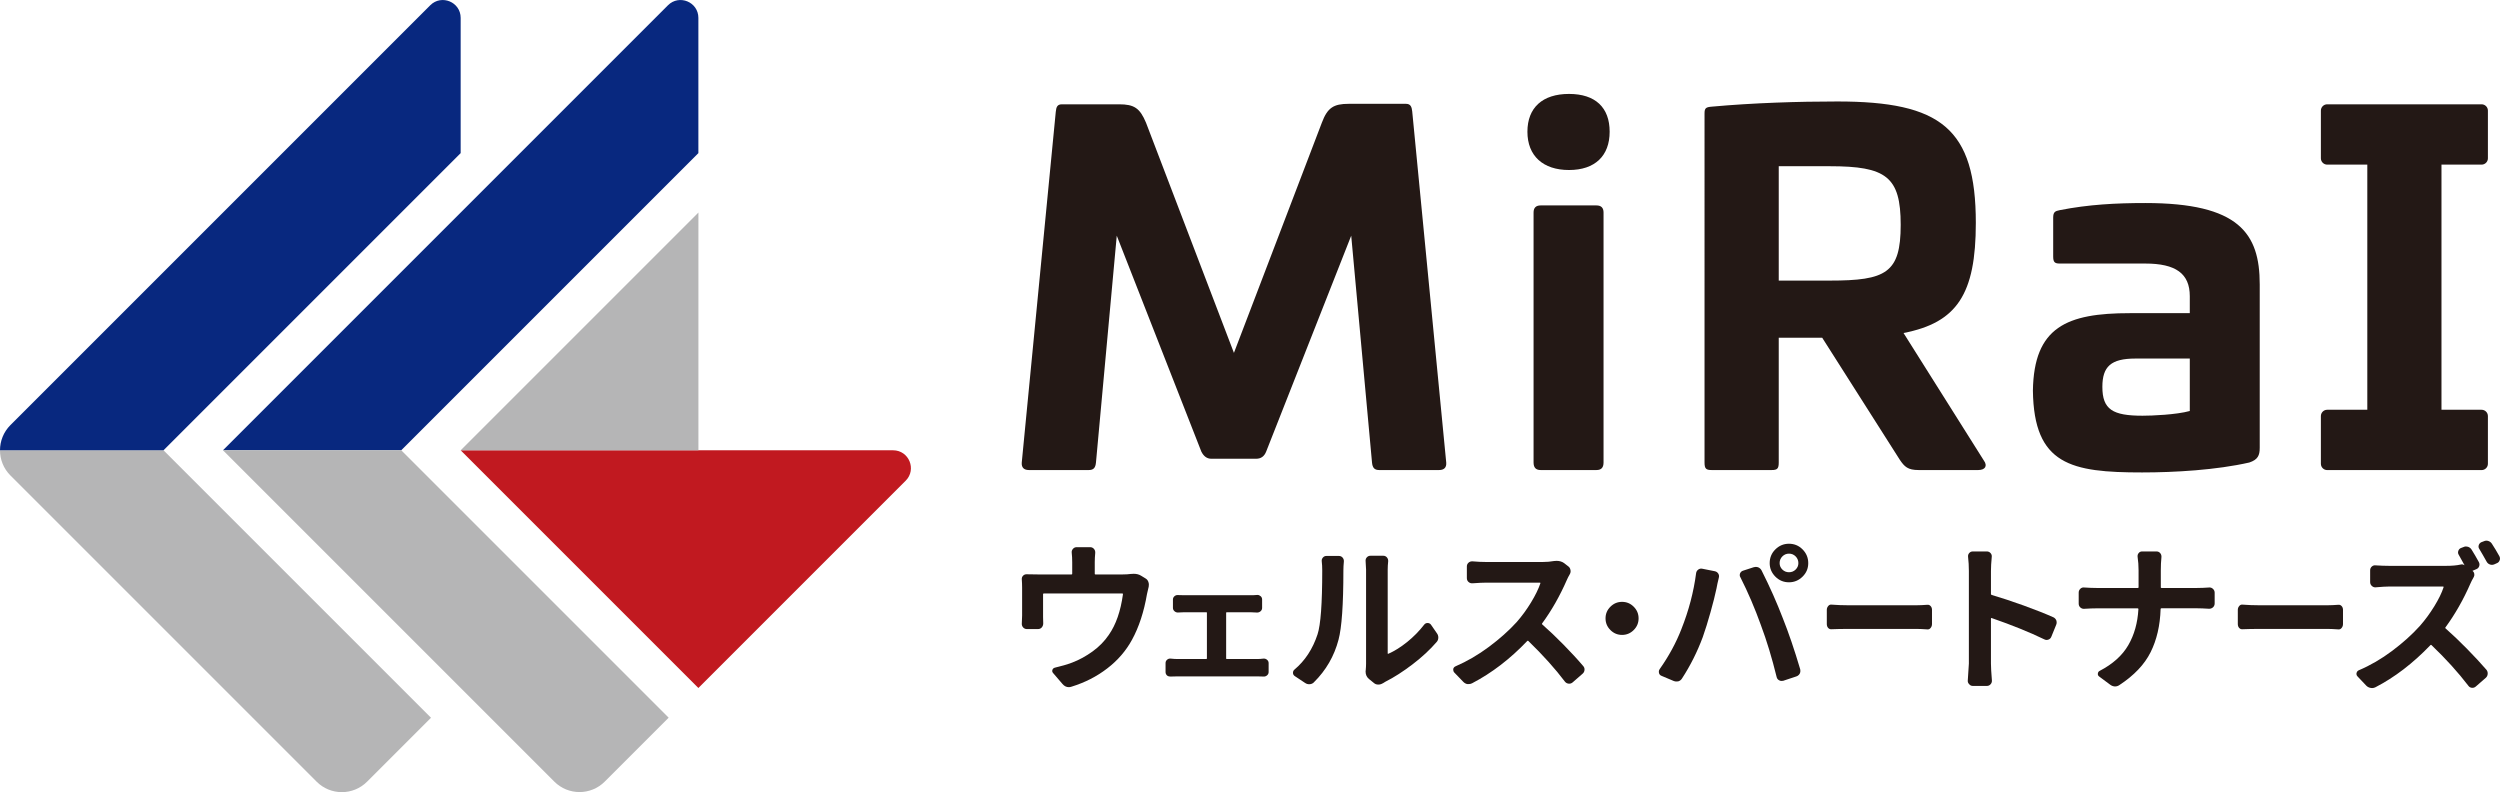 <?xml version="1.0" encoding="UTF-8"?>
<svg id="_レイヤー_2" data-name="レイヤー 2" xmlns="http://www.w3.org/2000/svg" viewBox="0 0 626.27 198.43">
  <defs>
    <style>
      .cls-1 {
        fill: #c11920;
      }

      .cls-2 {
        fill: #231815;
      }

      .cls-3 {
        fill: #b5b5b6;
      }

      .cls-4 {
        fill: #08287f;
      }
    </style>
  </defs>
  <g id="_レイヤー_1-2" data-name="レイヤー 1">
    <g>
      <g>
        <g>
          <path class="cls-2" d="M352.23,26.01c1.18,0,1.42.83,1.54,1.89l8.52,87.96c.12,1.3-.59,1.89-1.78,1.89h-15.03c-1.18,0-1.66-.59-1.78-1.89l-5.21-56.82-21.31,54.1c-.47,1.18-1.3,1.78-2.49,1.78h-11.25c-1.07,0-1.89-.59-2.49-1.78l-21.19-54.1-5.21,56.82c-.12,1.3-.59,1.89-1.78,1.89h-15.03c-1.18,0-1.89-.59-1.78-1.89l8.52-87.84c.12-1.18.36-1.89,1.54-1.89h14.32c3.79,0,5.21.95,6.75,4.62l22.02,57.65,22.02-57.65c1.42-3.79,2.96-4.74,6.75-4.74h14.32Z"/>
          <path class="cls-2" d="M403.23,33c0,6.04-3.67,9.59-10.18,9.59s-10.42-3.55-10.42-9.59,3.79-9.47,10.42-9.47,10.18,3.43,10.18,9.47ZM399.92,51.46c1.18,0,1.78.59,1.78,1.78v62.62c0,1.3-.59,1.89-1.78,1.89h-13.97c-1.18,0-1.78-.59-1.78-1.89v-62.62c0-1.18.59-1.78,1.78-1.78h13.97Z"/>
          <path class="cls-2" d="M494.96,55.84c0,17.88-4.74,24.98-18.11,27.58l20.13,31.96c.95,1.3.36,2.37-1.42,2.37h-14.92c-2.72,0-3.55-.83-4.74-2.6l-19.42-30.54h-10.89v31.25c0,1.54-.36,1.89-1.78,1.89h-15.03c-1.42,0-1.78-.36-1.78-1.89V28.38c0-1.3.36-1.54,1.78-1.66,10.42-.95,21.78-1.3,31.49-1.3,25.93,0,34.69,6.75,34.69,30.42ZM445.59,41.64v28.65h12.79c14.09,0,17.76-1.89,17.76-13.97s-3.67-14.68-17.76-14.68h-12.79Z"/>
          <path class="cls-2" d="M566.08,71.23v40.96c0,1.89-.47,2.96-2.6,3.67-8.29,1.89-18.7,2.49-26.87,2.49-17.76,0-27.11-1.89-27.35-20.48.24-15.98,8.52-19.42,24.27-19.42h15.03v-4.26c0-5.68-3.55-8.17-11.13-8.17h-21.43c-1.3,0-1.66-.36-1.66-1.78v-9.71c0-1.42.47-1.66,1.66-1.89,7.22-1.42,14.09-1.78,21.43-1.78,23.44,0,28.65,7.58,28.65,20.36ZM534.95,89.82c-6.16,0-8.29,2.01-8.29,7.1,0,5.68,2.6,7.22,10.06,7.22,2.37,0,8.41-.24,11.84-1.18v-13.14h-13.61Z"/>
          <path class="cls-2" d="M621.66,41.24c.87,0,1.58-.71,1.58-1.58v-11.95c0-.87-.71-1.58-1.58-1.58h-38.68c-.87,0-1.58.71-1.58,1.58v11.95c0,.87.71,1.58,1.58,1.58h10.05v61.41h-10.05c-.87,0-1.58.71-1.58,1.58v11.95c0,.87.71,1.58,1.58,1.58h38.68c.87,0,1.58-.71,1.58-1.58v-11.95c0-.87-.71-1.58-1.58-1.58h-10.05v-61.41h10.05Z"/>
        </g>
        <g>
          <path class="cls-2" d="M283.26,143.78c.26-.03.51-.04.75-.04.71,0,1.32.16,1.82.47l1.1.67c.37.21.62.51.75.91.08.21.12.43.12.67,0,.16-.01.33-.04.51-.13.53-.28,1.14-.43,1.85-.76,4.45-2.01,8.26-3.75,11.44-1.5,2.76-3.57,5.16-6.2,7.18-2.63,2.03-5.62,3.55-8.96,4.58-.24.08-.46.12-.67.12-.61,0-1.13-.26-1.58-.79l-2.37-2.76c-.21-.24-.26-.5-.16-.79.1-.29.32-.47.63-.55,1.6-.37,3.04-.79,4.3-1.26,1.79-.68,3.5-1.62,5.13-2.8,1.63-1.18,2.99-2.56,4.06-4.14,1.79-2.55,2.97-5.94,3.55-10.18.03-.13-.03-.2-.16-.2h-19.69c-.11,0-.16.07-.16.2v5.72c0,.5.01,1.03.04,1.58,0,.39-.13.73-.37,1.01-.25.28-.57.41-.97.41h-2.76c-.37,0-.68-.14-.95-.43-.21-.26-.32-.55-.32-.87l.08-2.09v-7.02c0-.71-.03-1.39-.08-2.05-.03-.37.09-.68.34-.93s.56-.36.93-.34c.76.03,1.67.04,2.72.04h8.48c.1,0,.16-.05.16-.16v-2.92c0-.84-.04-1.62-.12-2.33-.05-.37.05-.7.3-.99.25-.29.56-.43.93-.43h3.39c.37,0,.68.14.93.41.25.28.36.61.34,1.01-.08.84-.12,1.62-.12,2.33v2.92c0,.11.05.16.16.16h6.87c.76,0,1.42-.04,1.97-.12Z"/>
          <path class="cls-2" d="M307.15,164.91c0,.12.05.18.14.18h7.74c.43,0,.92-.04,1.49-.11.33-.02.63.08.89.3.26.22.39.5.39.83v2.24c0,.33-.13.61-.39.83-.26.22-.56.33-.89.3-.5-.02-.99-.04-1.49-.04h-20.1c-.62,0-1.18.01-1.7.04h-.11c-.28,0-.55-.09-.78-.28-.24-.24-.36-.52-.36-.85v-2.24c0-.33.12-.61.37-.83s.54-.33.87-.3c.66.07,1.23.11,1.7.11h7.28c.09,0,.14-.06.14-.18v-11.4c0-.09-.05-.14-.14-.14h-5.5c-.43,0-.97.02-1.63.07-.33,0-.62-.11-.87-.34s-.37-.5-.37-.83v-2.1c0-.31.12-.57.37-.8.25-.22.54-.33.87-.3.52.02,1.07.04,1.63.04h16.66c.47,0,.99-.02,1.56-.07h.11c.28,0,.54.11.78.32.24.21.36.49.36.82v2.1c0,.33-.12.61-.37.83s-.54.34-.87.34c-.64-.05-1.16-.07-1.56-.07h-6.07c-.09,0-.14.05-.14.14v11.4Z"/>
          <path class="cls-2" d="M329.14,170.93c-.29.29-.64.45-1.07.47-.42.03-.8-.08-1.14-.32l-2.56-1.7c-.32-.21-.47-.49-.47-.83s.13-.62.39-.83c2.63-2.21,4.55-5.14,5.76-8.8.79-2.39,1.18-7.72,1.18-15.98,0-.89-.04-1.66-.12-2.29-.05-.37.04-.69.28-.97.24-.28.53-.41.87-.41h3.16c.37,0,.67.14.91.41.24.28.34.6.32.97-.08.82-.12,1.57-.12,2.25,0,8.55-.41,14.34-1.22,17.36-1.08,4.1-3.13,7.66-6.16,10.65ZM346.39,171.17c-.34.21-.71.32-1.1.32h-.04c-.42,0-.78-.13-1.07-.39l-1.22-.99c-.58-.47-.87-1.1-.87-1.89,0-.13.01-.26.04-.39.05-.55.08-1.08.08-1.58v-23.56l-.12-2.25c0-.32.1-.59.32-.83.24-.26.54-.39.91-.39h3.2c.37,0,.67.14.91.41.24.28.34.6.32.97-.08.74-.12,1.45-.12,2.13v20.95c0,.11.07.13.2.08,1.5-.66,3.05-1.63,4.66-2.92,1.6-1.29,3.04-2.75,4.3-4.38.21-.26.49-.39.83-.39s.62.13.83.39l1.5,2.17c.24.32.36.67.36,1.07,0,.45-.14.83-.43,1.14-1.66,1.92-3.66,3.78-6.02,5.58s-4.62,3.26-6.81,4.36c-.24.13-.45.26-.63.39Z"/>
          <path class="cls-2" d="M389.28,140.54c.24-.03.46-.04.67-.04.71,0,1.33.18,1.85.55l1.07.83c.29.21.47.51.55.91s.01.76-.2,1.1c-.29.5-.51.93-.67,1.3-1.79,4.1-3.87,7.76-6.23,10.97-.08.11-.07.2.04.28,1.66,1.45,3.43,3.14,5.33,5.07,1.89,1.93,3.53,3.7,4.89,5.31.24.26.36.55.36.87,0,.45-.17.82-.51,1.1l-2.49,2.17c-.29.24-.62.34-.99.3-.37-.04-.67-.2-.91-.49-2.42-3.21-5.48-6.62-9.19-10.22-.11-.08-.2-.07-.28.04-4.29,4.5-8.89,8.02-13.81,10.58-.26.13-.54.2-.83.2h-.36c-.39-.08-.74-.28-1.03-.59l-2.25-2.33c-.16-.18-.24-.39-.24-.63v-.24c.08-.32.28-.54.59-.67,2.87-1.24,5.65-2.86,8.35-4.87,2.7-2.01,5-4.07,6.93-6.18,1.32-1.5,2.52-3.14,3.61-4.93,1.09-1.79,1.87-3.39,2.35-4.81.03-.1-.01-.16-.12-.16h-13.53c-.76,0-1.88.05-3.35.16-.39.03-.73-.09-1.01-.34-.28-.25-.41-.57-.41-.97v-2.92c0-.37.14-.68.41-.93.28-.25.61-.36,1.01-.34,1.26.11,2.38.16,3.35.16h14.25c1,0,1.93-.08,2.8-.24Z"/>
          <path class="cls-2" d="M403.42,157.83c-.81-.81-1.22-1.78-1.22-2.92s.4-2.11,1.22-2.92c.81-.81,1.78-1.22,2.92-1.22s2.11.41,2.92,1.22c.81.81,1.22,1.78,1.22,2.92s-.41,2.11-1.22,2.92c-.81.81-1.78,1.22-2.92,1.22s-2.11-.41-2.92-1.22Z"/>
          <path class="cls-2" d="M421.22,157.55c1.84-4.63,3.06-9.29,3.67-13.97.05-.37.23-.66.53-.89.3-.22.64-.3,1.01-.22l3.16.63c.37.08.65.28.85.59.2.32.24.66.14,1.03-.26,1.05-.46,1.96-.59,2.72-.32,1.53-.81,3.49-1.48,5.88-.67,2.39-1.32,4.49-1.95,6.27-1.37,3.68-3.1,7.14-5.21,10.38-.21.34-.51.58-.91.71-.18.03-.36.04-.51.04-.21,0-.42-.04-.63-.12l-3.08-1.3c-.34-.13-.55-.37-.63-.71-.03-.1-.04-.21-.04-.32,0-.24.07-.45.2-.63,2.29-3.24,4.12-6.6,5.48-10.1ZM441.15,156.68c-1.53-4.26-3.25-8.29-5.17-12.07-.11-.16-.16-.33-.16-.51,0-.16.03-.32.08-.47.16-.34.41-.57.75-.67l2.68-.87c.18-.05.36-.08.51-.08.21,0,.42.04.63.12.37.16.64.42.83.79,2.08,4.13,3.85,8.13,5.33,12,1.42,3.55,2.87,7.8,4.34,12.75.03.16.04.3.04.43,0,.11-.01.21-.04.32-.05.24-.16.45-.34.63-.17.18-.38.32-.61.39l-3.31,1.1c-.16.03-.3.04-.43.04-.21,0-.41-.05-.59-.16-.34-.18-.55-.46-.63-.83-1.18-4.81-2.49-9.12-3.91-12.9ZM443.32,141.06c0-1.34.47-2.49,1.42-3.43s2.08-1.42,3.41-1.42,2.47.47,3.41,1.42,1.42,2.09,1.42,3.43-.47,2.45-1.42,3.39-2.09,1.42-3.41,1.42-2.47-.47-3.41-1.42-1.42-2.08-1.42-3.39ZM445.81,141.06c0,.63.23,1.17.69,1.62.46.45,1.01.67,1.66.67s1.2-.22,1.66-.67c.46-.45.69-.99.69-1.62s-.23-1.22-.69-1.68c-.46-.46-1.01-.69-1.66-.69s-1.2.23-1.66.69c-.46.46-.69,1.02-.69,1.68Z"/>
          <path class="cls-2" d="M458.77,157.63c-.32.03-.58-.09-.81-.34-.22-.25-.33-.57-.33-.97v-3.55c0-.37.12-.68.35-.95.19-.24.42-.36.69-.36h.09c1.45.11,2.81.16,4.07.16h17.36c.76,0,1.64-.04,2.65-.12.32-.03.58.09.81.34.22.25.33.56.33.93v3.55c0,.39-.12.72-.35.99-.19.24-.42.36-.69.36h-.09c-1.14-.08-2.02-.12-2.65-.12h-17.36c-1.43,0-2.79.03-4.07.08Z"/>
          <path class="cls-2" d="M514.38,154.63c.34.16.59.42.75.79.05.18.08.37.08.55s-.04.37-.12.55l-1.22,3c-.13.34-.38.58-.73.71-.36.13-.7.11-1.05-.08-3.63-1.76-8.02-3.54-13.18-5.33-.11-.03-.16.01-.16.12v11.29c0,.87.08,2.28.24,4.22.03.37-.09.69-.34.97-.25.28-.56.41-.93.41h-3.51c-.37,0-.67-.14-.91-.43-.24-.24-.36-.51-.36-.83l.28-4.34v-23.2c0-1.21-.07-2.38-.2-3.51-.05-.37.04-.69.28-.97.24-.28.54-.41.91-.41h3.51c.37,0,.68.14.93.41.25.28.35.6.3.97-.13,1.37-.2,2.54-.2,3.51v5.76c0,.11.05.18.16.24,2.42.71,5.1,1.6,8.05,2.66,2.95,1.07,5.42,2.05,7.42,2.94Z"/>
          <path class="cls-2" d="M541.29,147.13c0,.11.07.16.2.16h8.92c.92,0,1.92-.04,3-.12.37-.03.69.09.97.36.28.26.41.58.41.95v2.68c0,.39-.14.72-.41.97-.28.25-.6.37-.97.37-1.24-.08-2.25-.12-3.04-.12h-8.92c-.13,0-.2.07-.2.2-.13,4.13-.97,7.73-2.51,10.81-1.54,3.08-4.14,5.81-7.79,8.21-.34.24-.71.36-1.1.36h-.08c-.42-.03-.8-.17-1.14-.43l-2.76-2.05c-.26-.18-.38-.43-.34-.75.04-.32.19-.54.45-.67,3.29-1.71,5.68-3.86,7.18-6.45s2.34-5.6,2.53-9.02c0-.13-.07-.2-.2-.2h-10.1c-.95,0-2.04.04-3.28.12-.37.03-.69-.09-.97-.34-.28-.25-.41-.57-.41-.97v-2.76c0-.37.14-.68.41-.95.28-.26.6-.37.97-.32,1.18.08,2.22.12,3.12.12h10.3c.13,0,.2-.05.2-.16v-4.26c0-1.16-.08-2.28-.24-3.35-.05-.37.03-.69.26-.97.22-.28.51-.41.85-.41h3.63c.37,0,.67.14.91.41.24.28.34.6.32.97-.11,1.08-.16,2.21-.16,3.39v4.22Z"/>
          <path class="cls-2" d="M561.73,157.63c-.32.03-.58-.09-.81-.34-.22-.25-.33-.57-.33-.97v-3.55c0-.37.12-.68.35-.95.19-.24.42-.36.69-.36h.09c1.45.11,2.81.16,4.07.16h17.36c.76,0,1.64-.04,2.65-.12.32-.03.58.09.81.34.22.25.33.56.33.93v3.55c0,.39-.12.72-.35.99-.19.24-.42.36-.69.36h-.09c-1.14-.08-2.02-.12-2.65-.12h-17.36c-1.43,0-2.79.03-4.07.08Z"/>
          <path class="cls-2" d="M619.44,142.95s-.04.01-.04.04.01.05.04.08c.21.16.34.38.39.67.05.29.01.55-.12.79-.39.68-.68,1.25-.87,1.7-1.76,4.02-3.84,7.67-6.23,10.93-.08.08-.08.16,0,.24,1.68,1.47,3.47,3.18,5.37,5.11,1.89,1.93,3.53,3.69,4.89,5.27.21.26.32.57.32.91,0,.45-.16.82-.47,1.1l-2.49,2.17c-.29.26-.63.38-1.01.34-.38-.04-.68-.22-.89-.53-2.53-3.31-5.6-6.71-9.23-10.18-.08-.08-.16-.08-.24,0-4.39,4.58-9,8.1-13.81,10.58-.26.13-.54.2-.83.2-.13,0-.25-.01-.36-.04-.42-.08-.78-.26-1.07-.55l-2.21-2.33c-.18-.18-.28-.39-.28-.63,0-.08.01-.16.04-.24.08-.32.26-.54.55-.67,2.87-1.21,5.65-2.83,8.35-4.85,2.7-2.03,5.01-4.1,6.93-6.23,1.32-1.5,2.53-3.14,3.63-4.93,1.1-1.79,1.88-3.38,2.33-4.77.05-.13.01-.2-.12-.2h-13.5c-.79,0-1.92.07-3.39.2-.37.03-.69-.09-.97-.36-.28-.26-.41-.58-.41-.95v-2.96c0-.37.14-.68.41-.93.28-.25.6-.35.97-.3,1.26.08,2.39.12,3.39.12h14.25c1.45,0,2.66-.1,3.63-.32.37-.1.68-.05.95.16h.04c-.5-.95-.97-1.8-1.42-2.56-.21-.32-.26-.65-.14-1.01.12-.36.34-.6.65-.73l.63-.24c.21-.1.42-.16.63-.16.16,0,.33.03.51.08.39.13.7.37.91.71.61.97,1.21,2.01,1.82,3.12.18.34.21.69.08,1.05-.13.36-.37.6-.71.73l-.91.39ZM626.11,139.32c.1.21.16.41.16.59,0,.16-.03.3-.08.43-.13.37-.37.62-.71.75l-.63.28c-.37.16-.74.17-1.1.04-.37-.13-.64-.37-.83-.71-.66-1.18-1.26-2.24-1.82-3.16-.21-.29-.26-.61-.16-.95.1-.34.32-.59.63-.75l.63-.24c.21-.1.42-.16.63-.16.18,0,.36.03.51.08.39.13.7.37.91.71.61.92,1.22,1.95,1.85,3.08Z"/>
        </g>
      </g>
      <g>
        <g>
          <path class="cls-4" d="M55.85,112.8h44.66l74.44-74.44V4.48c0-3.98-4.81-5.97-7.62-3.16L55.85,112.8Z"/>
          <path class="cls-3" d="M167.51,179.79l-67-67h-44.66l83.01,83.01c3.49,3.49,9.14,3.49,12.63,0l16.02-16.02Z"/>
        </g>
        <g>
          <path class="cls-1" d="M115.4,112.8l59.55,59.55,51.93-51.93c2.81-2.81.82-7.62-3.16-7.62h-108.32Z"/>
          <polygon class="cls-3" points="174.96 112.8 115.4 112.8 174.96 53.24 174.96 112.8"/>
        </g>
        <g>
          <path class="cls-3" d="M40.96,112.8H0c0,2.29.87,4.57,2.62,6.32h0l76.7,76.7c3.49,3.49,9.14,3.49,12.63,0l16.02-16.02L40.96,112.8Z"/>
          <path class="cls-4" d="M107.78,1.32L2.62,106.48c-1.74,1.74-2.62,4.03-2.62,6.32h40.96L115.4,38.36V4.48c0-3.98-4.81-5.97-7.62-3.16Z"/>
        </g>
      </g>
    </g>
  </g>
</svg>